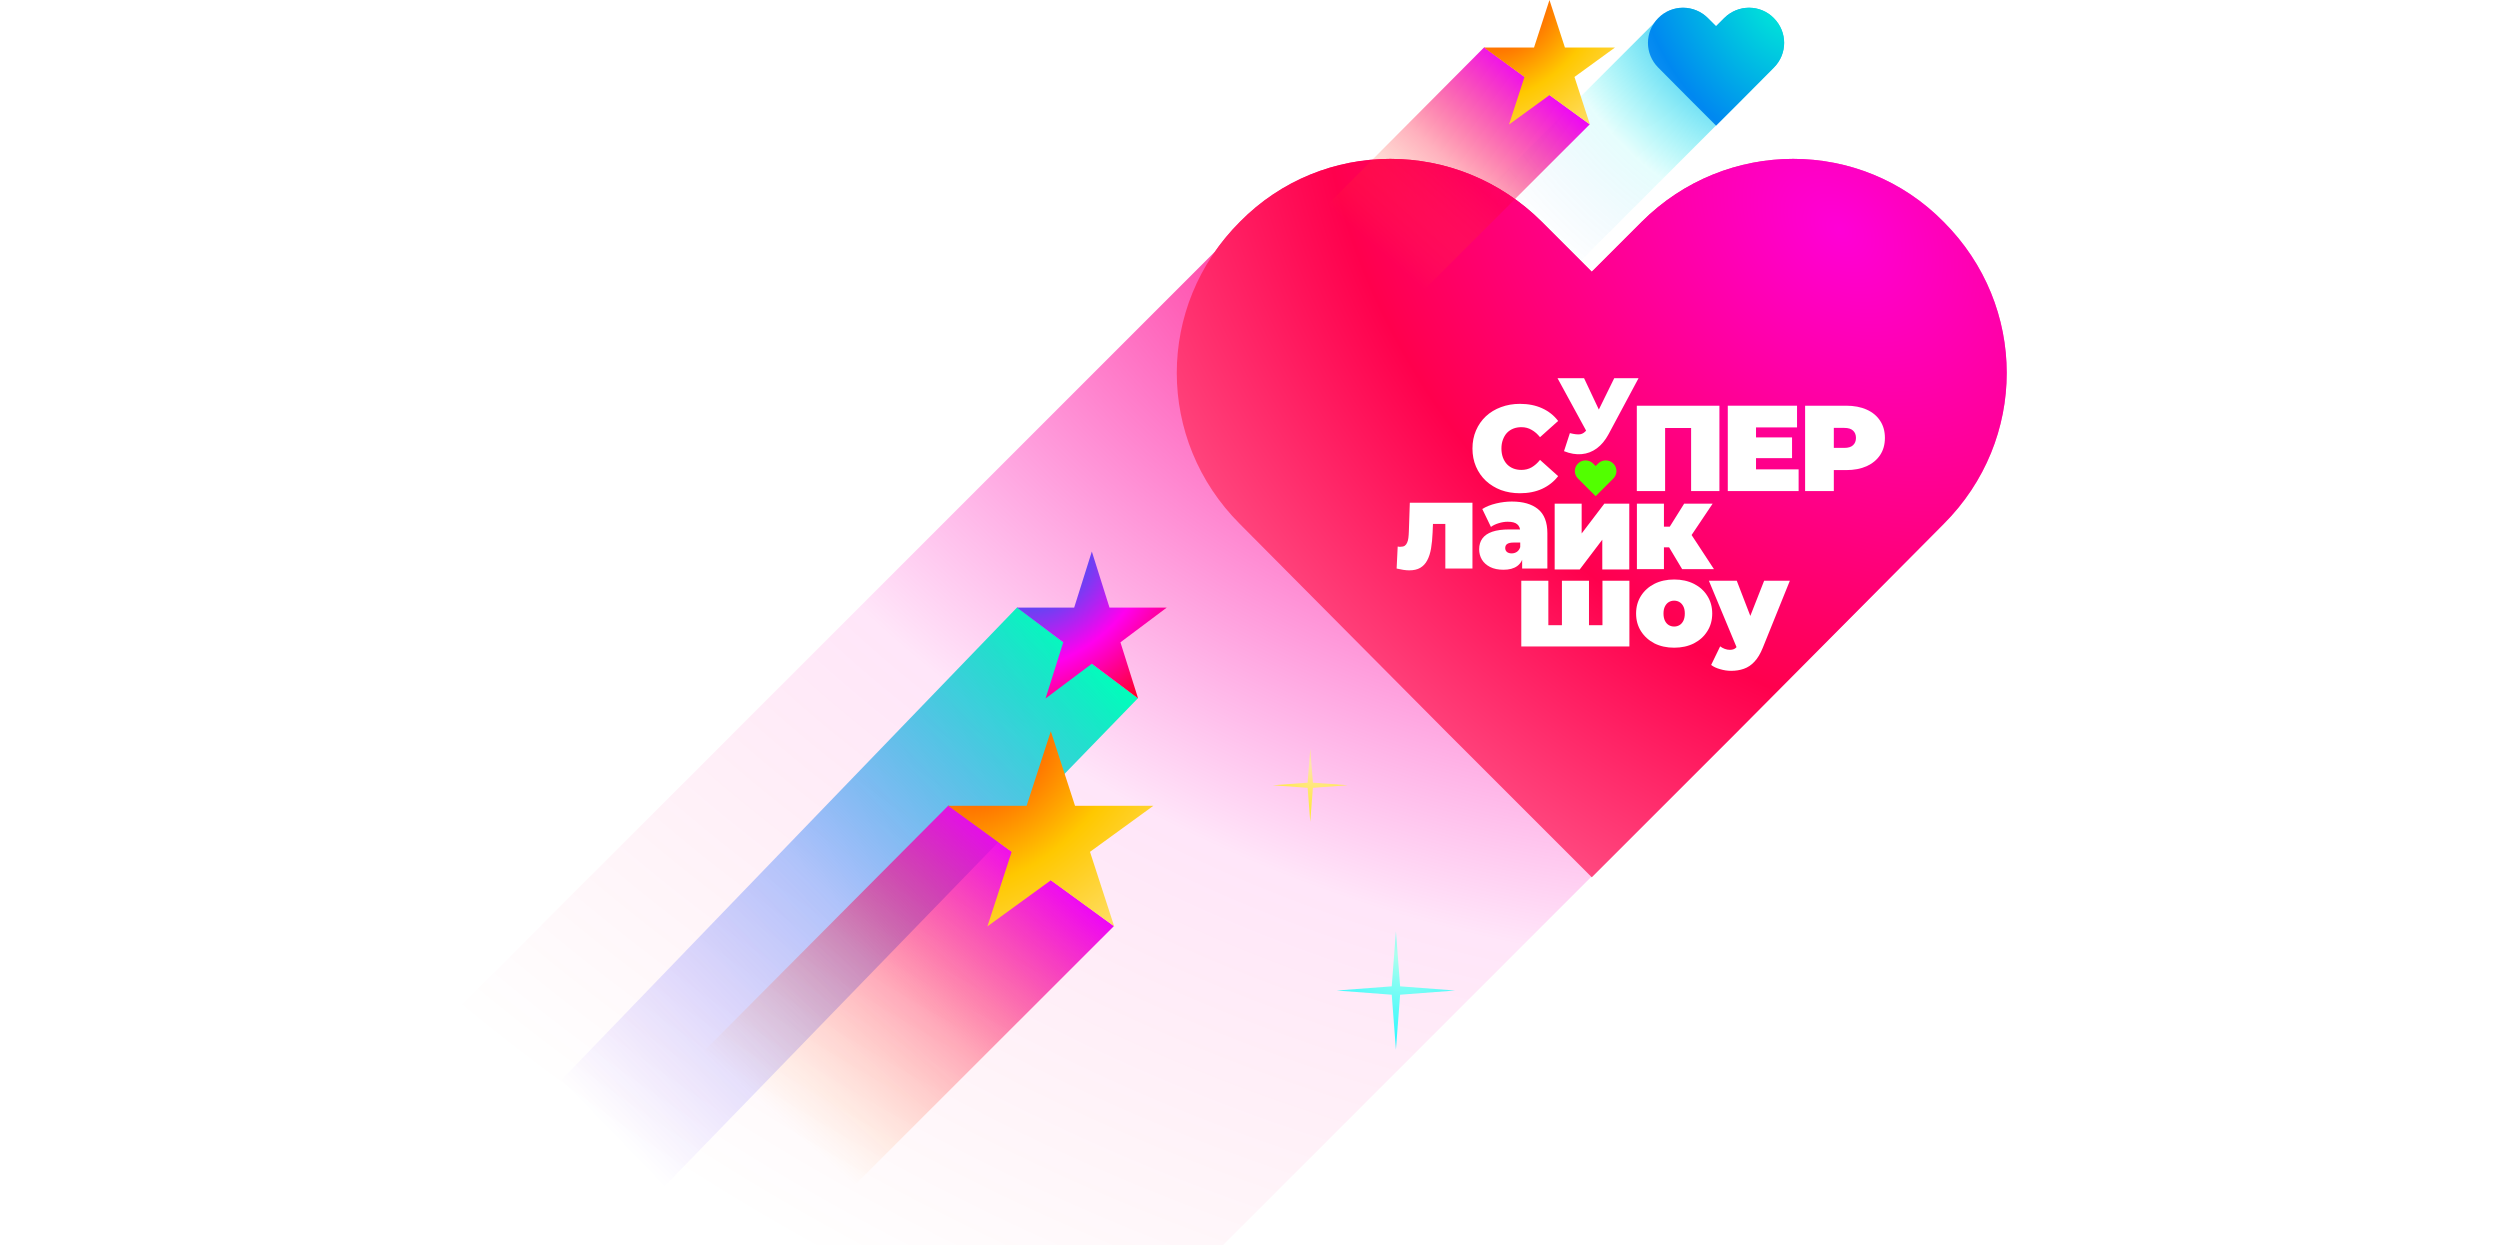 <?xml version="1.0" encoding="UTF-8"?> <svg xmlns="http://www.w3.org/2000/svg" width="1369" height="682" viewBox="0 0 1369 682" fill="none"><g clip-path="url(#clip0_658_3721)"><path fill-rule="evenodd" clip-rule="evenodd" d="M939.667 68.755L939.707 68.796L952.512 55.993L971.334 37.046C978.889 29.492 978.889 17.458 971.334 9.904C963.908 2.35 951.743 2.35 944.189 9.904L939.707 14.384L935.226 9.904C927.671 2.35 915.507 2.35 908.081 9.904C907.241 10.744 906.494 11.64 905.84 12.579L681.113 237.306L726.115 282.307L939.667 68.755Z" fill="url(#paint0_radial_658_3721)"></path><path d="M908.081 37.046L926.903 55.993L939.707 68.796L952.512 55.993L971.334 37.046C978.889 29.492 978.889 17.458 971.334 9.904C963.908 2.35 951.743 2.35 944.189 9.904L939.707 14.384L935.226 9.904C927.671 2.35 915.507 2.35 908.081 9.904C900.526 17.458 900.526 29.492 908.081 37.046Z" fill="url(#paint1_radial_658_3721)"></path><path fill-rule="evenodd" clip-rule="evenodd" d="M871.395 480.136L871.646 480.387L949.67 402.373L1064.36 286.914C1110.4 240.883 1110.4 167.554 1064.36 121.523C1019.11 75.492 944.988 75.492 898.952 121.523L871.646 148.826L844.34 121.523C798.303 75.492 724.18 75.492 678.928 121.523C673.811 126.64 669.263 132.094 665.283 137.81L-0.001 803.094L274.218 1077.31L871.395 480.136Z" fill="url(#paint2_radial_658_3721)"></path><path d="M678.928 286.914L793.621 402.373L871.646 480.387L949.67 402.373L1064.36 286.914C1110.4 240.883 1110.4 167.554 1064.36 121.523C1019.11 75.492 944.988 75.492 898.952 121.523L871.646 148.826L844.34 121.523C798.303 75.492 724.18 75.492 678.928 121.523C632.891 167.554 632.891 240.883 678.928 286.914Z" fill="url(#paint3_radial_658_3721)"></path><g filter="url(#filter0_dd_658_3721)"><path d="M963.75 245.283V198.537H986.201C990.553 198.537 994.306 199.249 997.459 200.674C1000.66 202.099 1003.12 204.147 1004.85 206.818C1006.59 209.444 1007.45 212.561 1007.45 216.167C1007.45 219.773 1006.59 222.889 1004.85 225.516C1003.12 228.143 1000.66 230.19 997.459 231.66C994.306 233.084 990.553 233.797 986.201 233.797H972.477L979.472 227.052V245.283H963.75ZM979.472 228.788L972.477 221.643H985.201C987.378 221.643 988.977 221.153 989.998 220.174C991.064 219.194 991.597 217.859 991.597 216.167C991.597 214.475 991.064 213.139 989.998 212.16C988.977 211.181 987.378 210.691 985.201 210.691H972.477L979.472 203.546V228.788Z" fill="white"></path><path d="M935.803 215.9H956.597V227.252H935.803V215.9ZM936.869 233.396H960.196V245.283H921.406V198.537H959.33V210.424H936.869V233.396Z" fill="white"></path><path d="M871.594 245.283V198.537H916.821V245.283H901.322V207.419L904.729 210.758H883.685L887.092 207.419V245.283H871.594Z" fill="white"></path><path d="M807.587 246.471C803.854 246.471 800.389 245.891 797.19 244.732C794.035 243.528 791.28 241.834 788.925 239.65C786.615 237.466 784.815 234.88 783.527 231.893C782.238 228.907 781.594 225.608 781.594 221.997C781.594 218.386 782.238 215.087 783.527 212.101C784.815 209.114 786.615 206.528 788.925 204.344C791.28 202.16 794.035 200.488 797.19 199.329C800.389 198.125 803.854 197.523 807.587 197.523C812.163 197.523 816.207 198.326 819.717 199.931C823.271 201.536 826.204 203.854 828.514 206.885L818.584 215.778C817.206 214.04 815.673 212.702 813.985 211.766C812.341 210.786 810.475 210.295 808.387 210.295C806.743 210.295 805.254 210.563 803.921 211.098C802.588 211.633 801.433 212.413 800.455 213.438C799.522 214.463 798.789 215.711 798.256 217.183C797.723 218.609 797.456 220.214 797.456 221.997C797.456 223.78 797.723 225.407 798.256 226.878C798.789 228.305 799.522 229.531 800.455 230.556C801.433 231.581 802.588 232.362 803.921 232.896C805.254 233.431 806.743 233.699 808.387 233.699C810.475 233.699 812.341 233.231 813.985 232.295C815.673 231.314 817.206 229.954 818.584 228.216L828.514 237.109C826.204 240.096 823.271 242.414 819.717 244.063C816.207 245.668 812.163 246.471 807.587 246.471Z" fill="white"></path><path d="M834.938 213.542C837.351 214.163 839.24 214.376 840.602 214.182C841.965 213.95 843.171 213.116 844.223 211.681L846.208 208.888L847.376 207.608L859.23 183.465H872.544L856.135 214.124C854.344 217.46 852.184 220.058 849.653 221.92C847.162 223.743 844.398 224.79 841.361 225.061C838.325 225.333 835.113 224.79 831.726 223.432L834.938 213.542ZM847.201 218.371L828.164 183.465H842.704L854.675 208.888L847.201 218.371Z" fill="white"></path><path d="M923.222 343.724C921.248 343.724 919.23 343.418 917.168 342.804C915.149 342.235 913.526 341.468 912.297 340.504L917.233 330.318C917.979 330.887 918.813 331.347 919.734 331.698C920.7 332.048 921.621 332.223 922.498 332.223C923.815 332.223 924.824 331.939 925.526 331.369C926.228 330.843 926.798 330.033 927.237 328.937L928.751 325.126L929.804 323.68L941.321 294.369H955.405L940.597 331.04C939.281 334.326 937.745 336.889 935.99 338.73C934.279 340.57 932.349 341.862 930.199 342.607C928.093 343.352 925.767 343.724 923.222 343.724ZM926.711 331.961L911.047 294.369H926.316L937.109 322.366L926.711 331.961Z" fill="white"></path><path d="M892.04 331.055C887.976 331.055 884.371 330.264 881.225 328.684C878.122 327.059 875.675 324.841 873.883 322.03C872.091 319.22 871.195 315.992 871.195 312.347C871.195 308.702 872.091 305.474 873.883 302.664C875.675 299.853 878.122 297.657 881.225 296.076C884.371 294.496 887.976 293.705 892.04 293.705C896.105 293.705 899.71 294.496 902.856 296.076C906.003 297.657 908.45 299.853 910.198 302.664C911.99 305.474 912.886 308.702 912.886 312.347C912.886 315.992 911.99 319.22 910.198 322.03C908.45 324.841 906.003 327.059 902.856 328.684C899.71 330.264 896.105 331.055 892.04 331.055ZM892.04 319.461C893.133 319.461 894.116 319.198 894.99 318.671C895.864 318.144 896.563 317.353 897.088 316.299C897.612 315.202 897.874 313.884 897.874 312.347C897.874 310.766 897.612 309.471 897.088 308.461C896.563 307.407 895.864 306.616 894.99 306.089C894.116 305.562 893.133 305.299 892.04 305.299C890.948 305.299 889.965 305.562 889.091 306.089C888.217 306.616 887.517 307.407 886.993 308.461C886.469 309.471 886.206 310.766 886.206 312.347C886.206 313.884 886.469 315.202 886.993 316.299C887.517 317.353 888.217 318.144 889.091 318.671C889.965 319.198 890.948 319.461 892.04 319.461Z" fill="white"></path><path d="M833.813 318.731L830.586 321.957V294.369H845.402V321.957L842.11 318.731H856.004L852.778 321.957V294.369H867.528V330.385H808.328V294.369H823.145V321.957L819.918 318.731H833.813Z" fill="white"></path><path d="M896.405 288.029L886.578 271.579L898.501 264.632L913.831 288.029H896.405ZM871.641 288.029V252.18H886.447V288.029H871.641ZM882.123 276.101V264.763H895.487V276.101H882.123ZM900.008 271.71L886.119 270.399L897.518 252.18H913.111L900.008 271.71Z" fill="white"></path><path d="M826.609 288.196V252.18H841.389V268.5L853.803 252.18H867.466V288.196H852.687V271.914L840.338 288.196H826.609Z" fill="white"></path><path d="M808.802 287.707V281.317L807.749 279.604V267.484C807.749 265.727 807.201 264.388 806.105 263.466C805.053 262.543 803.321 262.082 800.91 262.082C799.288 262.082 797.644 262.346 795.978 262.873C794.311 263.356 792.887 264.036 791.703 264.915L786.968 255.1C789.072 253.782 791.593 252.772 794.531 252.07C797.468 251.367 800.34 251.016 803.146 251.016C809.328 251.016 814.107 252.399 817.483 255.166C820.902 257.932 822.612 262.324 822.612 268.34V287.707H808.802ZM798.608 288.365C795.671 288.365 793.215 287.86 791.242 286.85C789.269 285.84 787.779 284.501 786.77 282.832C785.762 281.119 785.258 279.231 785.258 277.167C785.258 274.84 785.85 272.863 787.033 271.239C788.217 269.614 790.015 268.384 792.426 267.55C794.881 266.715 797.972 266.298 801.699 266.298H809.196V273.478H804.067C802.488 273.478 801.326 273.742 800.581 274.269C799.88 274.752 799.529 275.498 799.529 276.508C799.529 277.343 799.836 278.045 800.45 278.616C801.107 279.143 801.984 279.407 803.08 279.407C804.089 279.407 805.009 279.143 805.842 278.616C806.719 278.045 807.355 277.167 807.749 275.981L809.657 280.395C809.087 283.074 807.881 285.072 806.04 286.389C804.198 287.707 801.721 288.365 798.608 288.365Z" fill="white"></path><path d="M740.062 287.708L740.654 275.655C740.917 275.699 741.179 275.743 741.442 275.786C741.705 275.786 741.946 275.786 742.165 275.786C743.129 275.786 743.895 275.611 744.465 275.26C745.034 274.864 745.472 274.315 745.779 273.613C746.129 272.866 746.37 271.988 746.501 270.978C746.633 269.924 746.72 268.717 746.764 267.356L747.29 251.68H781.586V287.708H766.737V260.176L769.957 263.272H757.079L760.102 259.979L759.773 267.948C759.642 271.198 759.357 274.118 758.919 276.709C758.481 279.255 757.78 281.429 756.816 283.229C755.897 284.986 754.626 286.347 753.006 287.313C751.429 288.235 749.414 288.696 746.961 288.696C745.998 288.696 744.924 288.608 743.742 288.433C742.603 288.257 741.377 288.015 740.062 287.708Z" fill="white"></path><path d="M858.707 238.441L852.956 244.191L849.044 248.076L845.131 244.191L839.38 238.441C837.071 236.148 837.071 232.496 839.38 230.204C841.649 227.911 845.366 227.911 847.674 230.204L849.044 231.563L850.413 230.204C852.721 227.911 856.438 227.911 858.707 230.204C861.016 232.496 861.016 236.148 858.707 238.441Z" fill="#52FF00"></path></g><path d="M603.887 334.538L870.554 68.081L812.726 25.918L554.635 285.285L603.887 334.538Z" fill="url(#paint4_linear_658_3721)"></path><path d="M848.489 0L856.952 26.045H884.337L862.182 42.142L870.645 68.187L848.489 52.09L826.334 68.187L834.797 42.142L812.642 26.045H840.027L848.489 0Z" fill="url(#paint5_radial_658_3721)"></path><path d="M717.5 410L718.95 428.586L738 430L718.95 431.414L717.5 450L716.05 431.414L697 430L716.05 428.586L717.5 410Z" fill="url(#paint6_radial_658_3721)"></path><path d="M318.138 696.792L623.127 382.343L556.988 332.587L261.807 638.669L318.138 696.792Z" fill="url(#paint7_linear_658_3721)"></path><path d="M597.891 302L607.569 332.736L638.89 332.736L613.551 351.732L623.23 382.468L597.891 363.472L572.552 382.468L582.23 351.732L556.891 332.736L588.212 332.736L597.891 302Z" fill="url(#paint8_radial_658_3721)"></path><path d="M764.41 510L766.702 540.118L796.82 542.41L766.702 544.702L764.41 574.82L762.118 544.702L732 542.41L762.118 540.118L764.41 510Z" fill="url(#paint9_radial_658_3721)"></path><path d="M192.172 924.609L610 507.11L519.391 441.047L115 847.437L192.172 924.609Z" fill="url(#paint10_linear_658_3721)"></path><path d="M575.426 400.438L588.686 441.246H631.594L596.88 466.467L610.14 507.276L575.426 482.055L540.712 507.276L553.972 466.467L519.258 441.246H562.166L575.426 400.438Z" fill="url(#paint11_radial_658_3721)"></path></g><defs><filter id="filter0_dd_658_3721" x="737.315" y="180.168" width="301.458" height="194.327" filterUnits="userSpaceOnUse" color-interpolation-filters="sRGB"><feFlood flood-opacity="0" result="BackgroundImageFix"></feFlood><feColorMatrix in="SourceAlpha" type="matrix" values="0 0 0 0 0 0 0 0 0 0 0 0 0 0 0 0 0 0 127 0" result="hardAlpha"></feColorMatrix><feOffset dx="7.693" dy="7.143"></feOffset><feGaussianBlur stdDeviation="5.22"></feGaussianBlur><feColorMatrix type="matrix" values="0 0 0 0 0.271 0 0 0 0 0 0 0 0 0 0.4 0 0 0 0.15 0"></feColorMatrix><feBlend mode="normal" in2="BackgroundImageFix" result="effect1_dropShadow_658_3721"></feBlend><feColorMatrix in="SourceAlpha" type="matrix" values="0 0 0 0 0 0 0 0 0 0 0 0 0 0 0 0 0 0 127 0" result="hardAlpha"></feColorMatrix><feOffset dx="17.034" dy="16.484"></feOffset><feGaussianBlur stdDeviation="7.143"></feGaussianBlur><feColorMatrix type="matrix" values="0 0 0 0 0.271 0 0 0 0 0 0 0 0 0 0.4 0 0 0 0.15 0"></feColorMatrix><feBlend mode="normal" in2="effect1_dropShadow_658_3721" result="effect2_dropShadow_658_3721"></feBlend><feBlend mode="normal" in="SourceGraphic" in2="effect2_dropShadow_658_3721" result="shape"></feBlend></filter><radialGradient id="paint0_radial_658_3721" cx="0" cy="0" r="1" gradientUnits="userSpaceOnUse" gradientTransform="translate(949.347 15.568) rotate(137.084) scale(156.386 218.446)"><stop stop-color="#009FF0"></stop><stop offset="0.562" stop-color="#00F0EA" stop-opacity="0.1"></stop><stop offset="1" stop-color="#0074F0" stop-opacity="0"></stop></radialGradient><radialGradient id="paint1_radial_658_3721" cx="0" cy="0" r="1" gradientUnits="userSpaceOnUse" gradientTransform="translate(977 -1.56) rotate(147.075) scale(129.439 180.93)"><stop stop-color="#00F0D6"></stop><stop offset="0.562" stop-color="#0088F0"></stop><stop offset="1" stop-color="#52B4FF"></stop></radialGradient><radialGradient id="paint2_radial_658_3721" cx="0" cy="0" r="1" gradientUnits="userSpaceOnUse" gradientTransform="translate(833 112) rotate(113.449) scale(691.072 965.32)"><stop stop-color="#FF0065"></stop><stop offset="0.562" stop-color="#FF00C1" stop-opacity="0.1"></stop><stop offset="1" stop-color="#FF0037" stop-opacity="0"></stop></radialGradient><radialGradient id="paint3_radial_658_3721" cx="0" cy="0" r="1" gradientUnits="userSpaceOnUse" gradientTransform="translate(1006.07 124.826) rotate(134.657) scale(411.908 575.765)"><stop stop-color="#FF00D6"></stop><stop offset="0.562" stop-color="#FF004D"></stop><stop offset="1" stop-color="#FF6291"></stop></radialGradient><linearGradient id="paint4_linear_658_3721" x1="751.424" y1="133.741" x2="837.545" y2="35.697" gradientUnits="userSpaceOnUse"><stop stop-color="#FF8C00" stop-opacity="0"></stop><stop offset="0.474" stop-color="#FF002B" stop-opacity="0.31"></stop><stop offset="1" stop-color="#ED00FF"></stop></linearGradient><radialGradient id="paint5_radial_658_3721" cx="0" cy="0" r="1" gradientUnits="userSpaceOnUse" gradientTransform="translate(826.192 7.249) rotate(49.462) scale(73.883 102.031)"><stop stop-color="#FF3E00"></stop><stop offset="0.562" stop-color="#FFC800"></stop><stop offset="1" stop-color="#FFDD62"></stop></radialGradient><radialGradient id="paint6_radial_658_3721" cx="0" cy="0" r="1" gradientUnits="userSpaceOnUse" gradientTransform="translate(717.508 417.859) rotate(137.435) scale(26.744 33.605)"><stop stop-color="#FFE4AD"></stop><stop offset="1" stop-color="#FFEC2D"></stop></radialGradient><linearGradient id="paint7_linear_658_3721" x1="325.93" y1="611.788" x2="593.499" y2="352.512" gradientUnits="userSpaceOnUse"><stop stop-color="#5900FF" stop-opacity="0"></stop><stop offset="0.474" stop-color="#005EFF" stop-opacity="0.31"></stop><stop offset="1" stop-color="#00FFBA"></stop></linearGradient><radialGradient id="paint8_radial_658_3721" cx="0" cy="0" r="1" gradientUnits="userSpaceOnUse" gradientTransform="translate(572.389 310.554) rotate(50.346) scale(86.064 118.22)"><stop stop-color="#026FF7"></stop><stop offset="0.562" stop-color="#FF00EF"></stop><stop offset="1" stop-color="#FF002B"></stop></radialGradient><radialGradient id="paint9_radial_658_3721" cx="0" cy="0" r="1" gradientUnits="userSpaceOnUse" gradientTransform="translate(764.423 522.736) rotate(136.73) scale(42.768 53.837)"><stop stop-color="#ADFFEE"></stop><stop offset="1" stop-color="#2DF9FF"></stop></radialGradient><linearGradient id="paint10_linear_658_3721" x1="423.34" y1="609.99" x2="558.279" y2="456.369" gradientUnits="userSpaceOnUse"><stop stop-color="#FF8C00" stop-opacity="0"></stop><stop offset="0.474" stop-color="#FF002B" stop-opacity="0.31"></stop><stop offset="1" stop-color="#ED00FF"></stop></linearGradient><radialGradient id="paint11_radial_658_3721" cx="0" cy="0" r="1" gradientUnits="userSpaceOnUse" gradientTransform="translate(540.49 411.795) rotate(49.462) scale(115.763 159.867)"><stop stop-color="#FF3E00"></stop><stop offset="0.562" stop-color="#FFC800"></stop><stop offset="1" stop-color="#FFDD62"></stop></radialGradient><clipPath id="clip0_658_3721"><rect width="1369" height="682" fill="white"></rect></clipPath></defs></svg> 